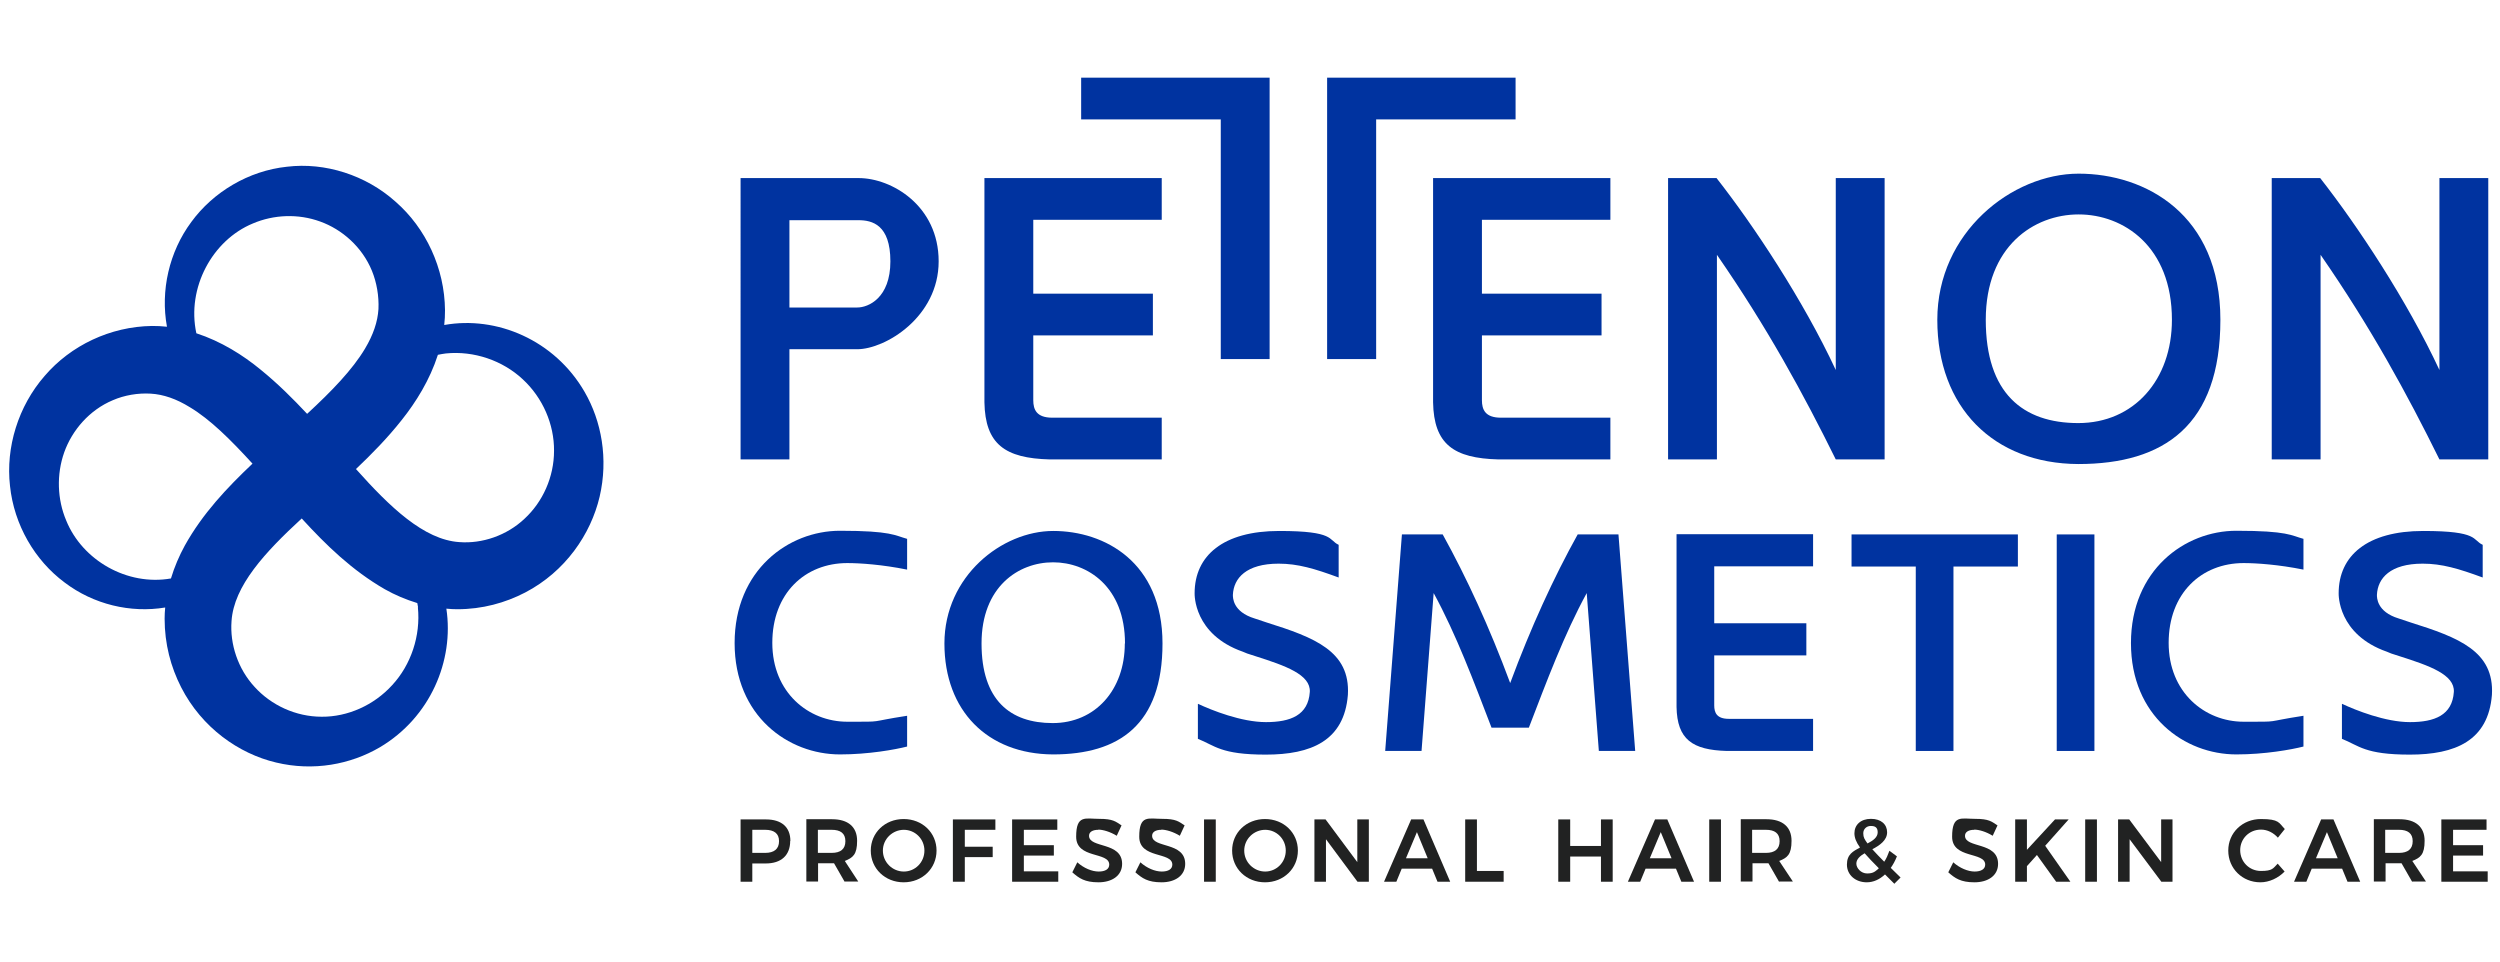 <svg xmlns="http://www.w3.org/2000/svg" xmlns:xlink="http://www.w3.org/1999/xlink" id="Livello_1" data-name="Livello 1" viewBox="0 0 1300 500"><defs><style>      .cls-1 {        clip-path: url(#clippath);      }      .cls-2 {        fill: none;      }      .cls-2, .cls-3, .cls-4 {        stroke-width: 0px;      }      .cls-3 {        fill: #0033a0;      }      .cls-4 {        fill: #212222;      }    </style><clipPath id="clippath"><rect class="cls-2" x="2.9" y="40.4" width="1294.2" height="419.2"></rect></clipPath></defs><g class="cls-1"><path class="cls-4" d="M410.9,437.3c0,7.4-4.6,11.7-12.7,11.7h-7v9.5h-6.1v-32.4h13.2c8.1,0,12.7,4,12.7,11.2M405.1,437.4c0-4-2.6-5.9-7.2-5.9h-6.7v12h6.7c4.6,0,7.2-2,7.2-6.1"></path><path class="cls-4" d="M439.2,458.5l-5.5-9.6c-.4,0-.7,0-1.1,0h-7.2v9.5h-6.1v-32.4h13.4c8.3,0,13,4,13,11.2s-2.2,8.8-6.4,10.5l7,10.7h-7ZM425.3,443.5h7.2c4.6,0,7.1-2,7.1-6.1s-2.6-5.9-7.1-5.9h-7.2v12Z"></path><path class="cls-4" d="M487,442.3c0,9.3-7.4,16.5-17.1,16.5s-17.1-7.2-17.1-16.5,7.4-16.4,17.1-16.4,17.1,7.1,17.1,16.4M459.1,442.3c0,6.1,5,10.9,10.9,10.9s10.7-4.8,10.7-10.9-4.9-10.8-10.7-10.8-10.9,4.7-10.9,10.8"></path><polygon class="cls-4" points="517.6 426.1 517.6 431.5 501.7 431.5 501.7 440.3 516.2 440.3 516.2 445.7 501.7 445.7 501.7 458.5 495.5 458.5 495.5 426.1 517.6 426.1"></polygon><polygon class="cls-4" points="549.8 426.1 549.8 431.5 532.4 431.5 532.4 439.5 548 439.5 548 444.9 532.4 444.9 532.4 453.1 550.3 453.1 550.3 458.5 526.3 458.5 526.3 426.1 549.8 426.1"></polygon><path class="cls-4" d="M571.1,431.5c-2.9,0-4.8,1.1-4.8,3.1,0,6.6,17.2,3,17.2,14.6,0,6.1-5.2,9.6-12.3,9.6s-10.1-2.1-13.6-5.2l2.6-5.2c3.3,3,7.6,4.8,11.1,4.8s5.5-1.3,5.5-3.6c0-6.8-17.2-2.9-17.2-14.5s4.8-9.3,12-9.3,8.5,1.4,11.6,3.4l-2.5,5.4c-3.4-2.1-7.2-3.2-9.6-3.2"></path><path class="cls-4" d="M603.9,431.5c-2.9,0-4.8,1.1-4.8,3.1,0,6.6,17.2,3,17.2,14.6,0,6.1-5.2,9.6-12.3,9.6s-10.1-2.1-13.6-5.2l2.6-5.2c3.3,3,7.6,4.8,11.1,4.8s5.5-1.3,5.5-3.6c0-6.8-17.2-2.9-17.2-14.5s4.8-9.3,12-9.3,8.5,1.4,11.6,3.4l-2.5,5.4c-3.4-2.1-7.2-3.2-9.6-3.2"></path><rect class="cls-4" x="626.1" y="426.1" width="6.1" height="32.4"></rect><path class="cls-4" d="M674.9,442.3c0,9.3-7.4,16.5-17.1,16.5s-17.1-7.2-17.1-16.5,7.4-16.4,17.1-16.4,17.1,7.1,17.1,16.4M647,442.3c0,6.1,5,10.9,10.9,10.9s10.7-4.8,10.7-10.9-4.9-10.8-10.7-10.8-10.9,4.7-10.9,10.8"></path><polygon class="cls-4" points="689.3 426.1 705.8 448.3 705.8 426.1 711.8 426.1 711.8 458.5 705.9 458.5 689.5 436.4 689.5 458.5 683.5 458.5 683.5 426.1 689.3 426.1"></polygon><path class="cls-4" d="M744.6,451.7h-15.7l-2.8,6.8h-6.4l14.1-32.4h6.4l13.9,32.4h-6.6l-2.8-6.8ZM742.4,446.3l-5.6-13.6-5.7,13.6h11.3Z"></path><polygon class="cls-4" points="768 426.1 768 452.9 781.9 452.9 781.9 458.5 761.9 458.5 761.9 426.1 768 426.1"></polygon><polygon class="cls-4" points="816.5 426.1 816.5 439.9 832.5 439.9 832.5 426.1 838.6 426.1 838.6 458.5 832.5 458.5 832.5 445.4 816.5 445.4 816.5 458.5 810.3 458.5 810.3 426.1 816.5 426.1"></polygon><path class="cls-4" d="M871.4,451.7h-15.7l-2.8,6.8h-6.4l14.1-32.4h6.4l13.9,32.4h-6.6l-2.8-6.8ZM869.2,446.3l-5.6-13.6-5.7,13.6h11.3Z"></path><rect class="cls-4" x="888.8" y="426.1" width="6.1" height="32.4"></rect><path class="cls-4" d="M925.1,458.5l-5.5-9.6c-.4,0-.7,0-1.1,0h-7.2v9.5h-6.1v-32.4h13.4c8.3,0,13,4,13,11.2s-2.2,8.8-6.4,10.5l7.1,10.7h-7ZM911.1,443.5h7.2c4.6,0,7.1-2,7.1-6.1s-2.6-5.9-7.1-5.9h-7.2v12Z"></path><path class="cls-4" d="M985.1,459.6l-4.9-4.9c-2.8,2.6-6,4.1-9.5,4.1-5.8,0-10.3-3.8-10.3-9.2s3.2-6.9,6.8-8.9c-2-2.8-2.9-5.1-2.9-7.4,0-4.4,3.3-7.5,8.6-7.5s8.4,2.9,8.4,7-3.8,6.8-7.7,8.8c1.7,1.9,3.7,4,6.2,6.5,1.1-1.6,1.9-3.5,2.7-5.7l3.9,2.9c-.9,2.3-2,4.3-3.2,6l5.1,5-3.1,3.1ZM977,451.5c-3.1-3.1-5.5-5.6-7.4-7.8-2.4,1.4-4.3,3.1-4.3,5.4s2.4,5.1,5.6,5.1,4.2-1,6.1-2.7M971.1,438.6c2.9-1.5,5.3-3.2,5.3-5.8s-1.4-3.3-3.6-3.3-3.9,1.6-3.9,3.8.7,3.2,2.2,5.3"></path><path class="cls-4" d="M1026.6,431.5c-2.9,0-4.8,1.1-4.8,3.1,0,6.6,17.2,3,17.2,14.6,0,6.1-5.2,9.6-12.3,9.6s-10.1-2.1-13.6-5.2l2.6-5.2c3.3,3,7.7,4.8,11.1,4.8s5.5-1.3,5.5-3.6c0-6.8-17.2-2.9-17.2-14.5s4.8-9.3,12-9.3,8.5,1.4,11.6,3.4l-2.5,5.4c-3.4-2.1-7.1-3.2-9.6-3.2"></path><polygon class="cls-4" points="1069.2 458.5 1059.2 444.6 1054 450.4 1054 458.5 1047.9 458.5 1047.9 426.1 1054 426.1 1054 441.9 1068.6 426.1 1075.7 426.1 1063.5 439.8 1076.6 458.5 1069.2 458.5"></polygon><rect class="cls-4" x="1084.3" y="426.1" width="6.1" height="32.4"></rect><polygon class="cls-4" points="1107.2 426.1 1123.8 448.3 1123.8 426.1 1129.7 426.1 1129.7 458.5 1123.9 458.5 1107.4 436.4 1107.4 458.5 1101.4 458.5 1101.4 426.1 1107.2 426.1"></polygon><path class="cls-4" d="M1175.7,431.4c-6.1,0-10.8,4.7-10.8,10.7s4.7,10.8,10.8,10.8,6.3-1.4,8.7-3.8l3.6,4.1c-3.3,3.4-8,5.6-12.6,5.6-9.4,0-16.7-7.2-16.7-16.5s7.4-16.4,17-16.4,9.3,2,12.4,5.2l-3.6,4.5c-2.3-2.6-5.5-4.2-8.7-4.2"></path><path class="cls-4" d="M1217.8,451.7h-15.7l-2.8,6.8h-6.4l14.1-32.4h6.4l13.9,32.4h-6.6l-2.8-6.8ZM1215.6,446.3l-5.6-13.6-5.7,13.6h11.3Z"></path><path class="cls-4" d="M1254.3,458.5l-5.5-9.6c-.4,0-.7,0-1.1,0h-7.2v9.5h-6.1v-32.4h13.4c8.3,0,13,4,13,11.2s-2.2,8.8-6.4,10.5l7.1,10.7h-7ZM1240.3,443.5h7.2c4.6,0,7.1-2,7.1-6.1s-2.6-5.9-7.1-5.9h-7.2v12Z"></path><polygon class="cls-4" points="1293 426.1 1293 431.5 1275.6 431.5 1275.6 439.5 1291.2 439.5 1291.2 444.9 1275.6 444.9 1275.6 453.1 1293.6 453.1 1293.6 458.5 1269.5 458.5 1269.5 426.1 1293 426.1"></polygon><path class="cls-3" d="M537.3,208.1c0,4.9,1.7,9.1,9.9,9.1h56.9v21.7h-58.2c-23.3-.6-33.6-7.9-34-29.7v-116.6h92.2v21.7h-66.8v38.4h62.2v21.7h-62.2v33.8Z"></path><polygon class="cls-3" points="634.8 186.7 634.8 62.1 562.2 62.1 562.2 40.4 660.2 40.4 660.2 62.1 660.2 62.1 660.2 186.7 634.8 186.7"></polygon><path class="cls-3" d="M770.6,208.1c0,4.9,1.7,9.1,9.9,9.1h56.9v21.7h-58.2c-23.3-.6-33.6-7.9-34-29.7v-116.6h92.2v21.7h-66.8v38.4h62.2v21.7h-62.2v33.8Z"></path><path class="cls-3" d="M892.8,238.9h-25.4V92.6h25.2c19.3,24.6,45.2,63.7,62,99.8v-99.8h25.4v146.3h-25.4c-16.8-34-35.5-68.4-61.8-106.4v106.4Z"></path><path class="cls-3" d="M1080.7,241.3c-44.1-.2-73.3-29.5-73.3-75s38.9-76,73.5-76,73.7,21,73.7,76-29.4,75-73.9,75M1129.4,166.3c0-38.2-25.2-54.8-48.5-54.8s-48.3,16.6-48.3,54.8,19.3,53.7,48.1,53.7,48.7-22.3,48.7-53.7"></path><path class="cls-3" d="M1206.7,238.9h-25.4V92.6h25.2c19.3,24.6,45.2,63.7,62,99.8v-99.8h25.4v146.3h-25.4c-16.8-34-35.5-68.4-61.8-106.4v106.4Z"></path><path class="cls-3" d="M410.5,181.6v57.3h-25.4V92.6h61.4c17.2,0,41.6,14.4,41.6,43.3s-27.7,45.7-42.4,45.7h-35.1ZM445.8,159.9c5.7,0,17.2-4.9,17.2-24s-9.5-21.4-16.6-21.4h-35.9v45.4h35.3Z"></path><path class="cls-3" d="M471.7,388.2c-6.3,1.6-20.1,4.1-34.9,4.1-26.9,0-54.8-19.9-54.8-57.9s28-58.4,54.8-58.4,28.6,2.5,34.9,4.2v16c-12.9-2.6-24.4-3.4-31.1-3.4-22,0-39,15.7-39,41.5s18.8,41,39,41,9.7.2,31.1-3.1v15.9Z"></path><path class="cls-3" d="M547.5,392.3c-34-.2-56.4-22.7-56.4-57.7s29.9-58.5,56.6-58.5,56.8,16.2,56.8,58.5-22.6,57.7-56.9,57.7M585,334.6c0-29.4-19.4-42.2-37.4-42.2s-37.2,12.7-37.2,42.2,14.9,41.4,37,41.4,37.5-17.2,37.5-41.4"></path><path class="cls-3" d="M623,366c7,3.3,22.5,9.5,35.3,9.5s22-3.6,22.8-15.7c.5-9-12.6-13.6-28.3-18.6-3.7-1.1-5.5-1.8-6.5-2.3-25.7-9-25.1-29.9-25.1-30.4,0-19.6,14.9-32.4,44-32.4s25.4,4.7,30.9,7.2v17c-12.5-4.6-21.2-7.2-31.2-7.2-16.8,0-23.4,7.5-23.8,16.2,0,1.3-.2,8.8,11.3,12.3l6.3,2.1c24.8,7.8,43.5,14.9,42.2,37.6-1.9,24-19.2,31.1-42.7,31.1s-26.4-4.7-35.3-8.2v-18.1Z"></path><path class="cls-3" d="M775.6,378.4c-9.2-23.9-18.3-48.4-30.1-70l-6.3,82.1h-18.9l8.7-112.6h21.2c12.5,22.6,24.3,48.2,35.1,77.3,10.8-29.1,22.6-54.8,35.1-77.3h21.2l8.7,112.6h-18.9l-6.3-82.1c-11.8,21.6-20.9,46.1-30.1,70h-19.4Z"></path><path class="cls-3" d="M891.4,366.8c0,3.8,1.3,7,7.6,7h43.8v16.7h-44.8c-18-.5-25.9-6-26.2-22.9v-89.8h71v16.7h-51.4v29.6h47.9v16.7h-47.9v26Z"></path><polygon class="cls-3" points="996.2 390.5 996.2 294.6 962.8 294.6 962.8 277.9 1049.3 277.9 1049.3 294.6 1015.8 294.6 1015.8 390.5 996.2 390.5"></polygon><rect class="cls-3" x="1069.5" y="277.9" width="19.6" height="112.6"></rect><path class="cls-3" d="M1197.8,388.2c-6.3,1.6-20.1,4.1-34.9,4.1-26.9,0-54.8-19.9-54.8-57.9s28-58.4,54.8-58.4,28.6,2.5,34.9,4.2v16c-12.9-2.6-24.4-3.4-31.1-3.4-22,0-39,15.7-39,41.5s18.8,41,39,41,9.7.2,31.1-3.1v15.9Z"></path><path class="cls-3" d="M1217.9,366c7,3.3,22.5,9.5,35.3,9.5s22-3.6,22.8-15.7c.5-9-12.6-13.6-28.3-18.6-3.7-1.1-5.5-1.8-6.5-2.3-25.7-9-25.1-29.9-25.1-30.4,0-19.6,14.9-32.4,44-32.4s25.4,4.7,30.9,7.2v17c-12.5-4.6-21.2-7.2-31.2-7.2-16.8,0-23.4,7.5-23.8,16.2,0,1.3-.2,8.8,11.3,12.3l6.3,2.1c24.8,7.8,43.5,14.9,42.2,37.6-1.9,24-19.2,31.1-42.7,31.1s-26.4-4.7-35.3-8.2v-18.1Z"></path><path class="cls-3" d="M304,203.8c-15.6-27-45.8-39.7-73-34.8.3-2.5.4-5.1.4-7.7-.2-21.9-10-42.7-25.7-56.4-15.5-13.9-36.7-20.6-56.5-18.2-19.9,2.1-38.3,13.1-49.7,28.7-11.6,15.6-16.1,35.8-12.7,54.4,0,0,0,0,0,.1-2.6-.3-5.1-.4-7.8-.4-21.6.3-42.2,10.1-55.8,26-13.7,15.7-20.3,37.1-18,57.2,2.1,20.2,12.9,38.7,28.4,50.2,15,11.4,34.3,16,52.3,13-.2,1.9-.3,3.9-.3,5.8,0,13.2,3.2,25.1,8.6,35.7,10.8,21.1,30,34.5,49.3,39.1,19.5,4.7,38.8,1,54-7.9,26.2-15.5,38.7-45,34.6-72.1,1.9.2,3.8.3,5.7.3,13,0,24.9-3.3,35.3-8.7,20.9-10.9,34.1-30.3,38.7-49.8,4.6-19.7,1-39.3-7.8-54.5M131.5,116.2c10.8-4.6,23.5-5.2,35-1,11.4,4.1,21.8,13.2,26.9,25.6,2.5,6.1,3.7,13.2,3.4,19.9-.4,6.6-2.7,13.4-7,20.6-6.5,10.9-17.2,22-30.1,33.9-7.3-7.8-15.2-15.7-24.2-23-9.1-7.5-20.5-14.7-33.4-18.9-5.1-23.6,8.3-48.4,29.4-57.1M34.4,270.6c-4.6-10.9-5.1-23.8-1-35.4,4.1-11.5,13.1-22,25.3-27.1,6-2.6,13-3.8,19.7-3.4,6.6.4,13.3,2.7,20.4,7.1,10.5,6.3,21.1,16.8,32.5,29.3-13.3,12.6-25.9,25.9-35.2,42.6-2.9,5.3-5.4,11.1-7.2,17.1-22.7,4-46.1-9.4-54.5-30.2M217.3,315.8c1.5,14.8-3.6,29.9-13.3,40.4-9.6,10.6-23.3,16.6-36.7,16.5-13.5,0-26.3-6-34.9-15.5-8.7-9.4-12.9-22.3-12-34.2,1.2-18.4,17.5-35.9,36.5-53.4,12.7,13.9,26.2,27,43.2,36.8,5.3,3,11,5.4,16.9,7.2.1.7.3,1.5.4,2.2M272.8,269.7c-9.3,8.8-22.1,13.1-33.9,12.2-18.5-1.2-36.2-18.3-53.8-38,8.1-7.7,16.3-16,23.8-25.5,7.4-9.3,14.6-20.8,18.8-33.9,1.4-.3,2.7-.5,4.1-.7,14.7-1.5,29.6,3.7,40,13.4,10.5,9.7,16.4,23.5,16.3,37.2,0,13.7-5.9,26.6-15.3,35.3"></path><polygon class="cls-3" points="690.1 186.7 690.1 62.1 690.1 62.1 690.1 40.4 788.1 40.4 788.1 62.1 715.6 62.1 715.6 186.7 690.1 186.7"></polygon></g></svg>